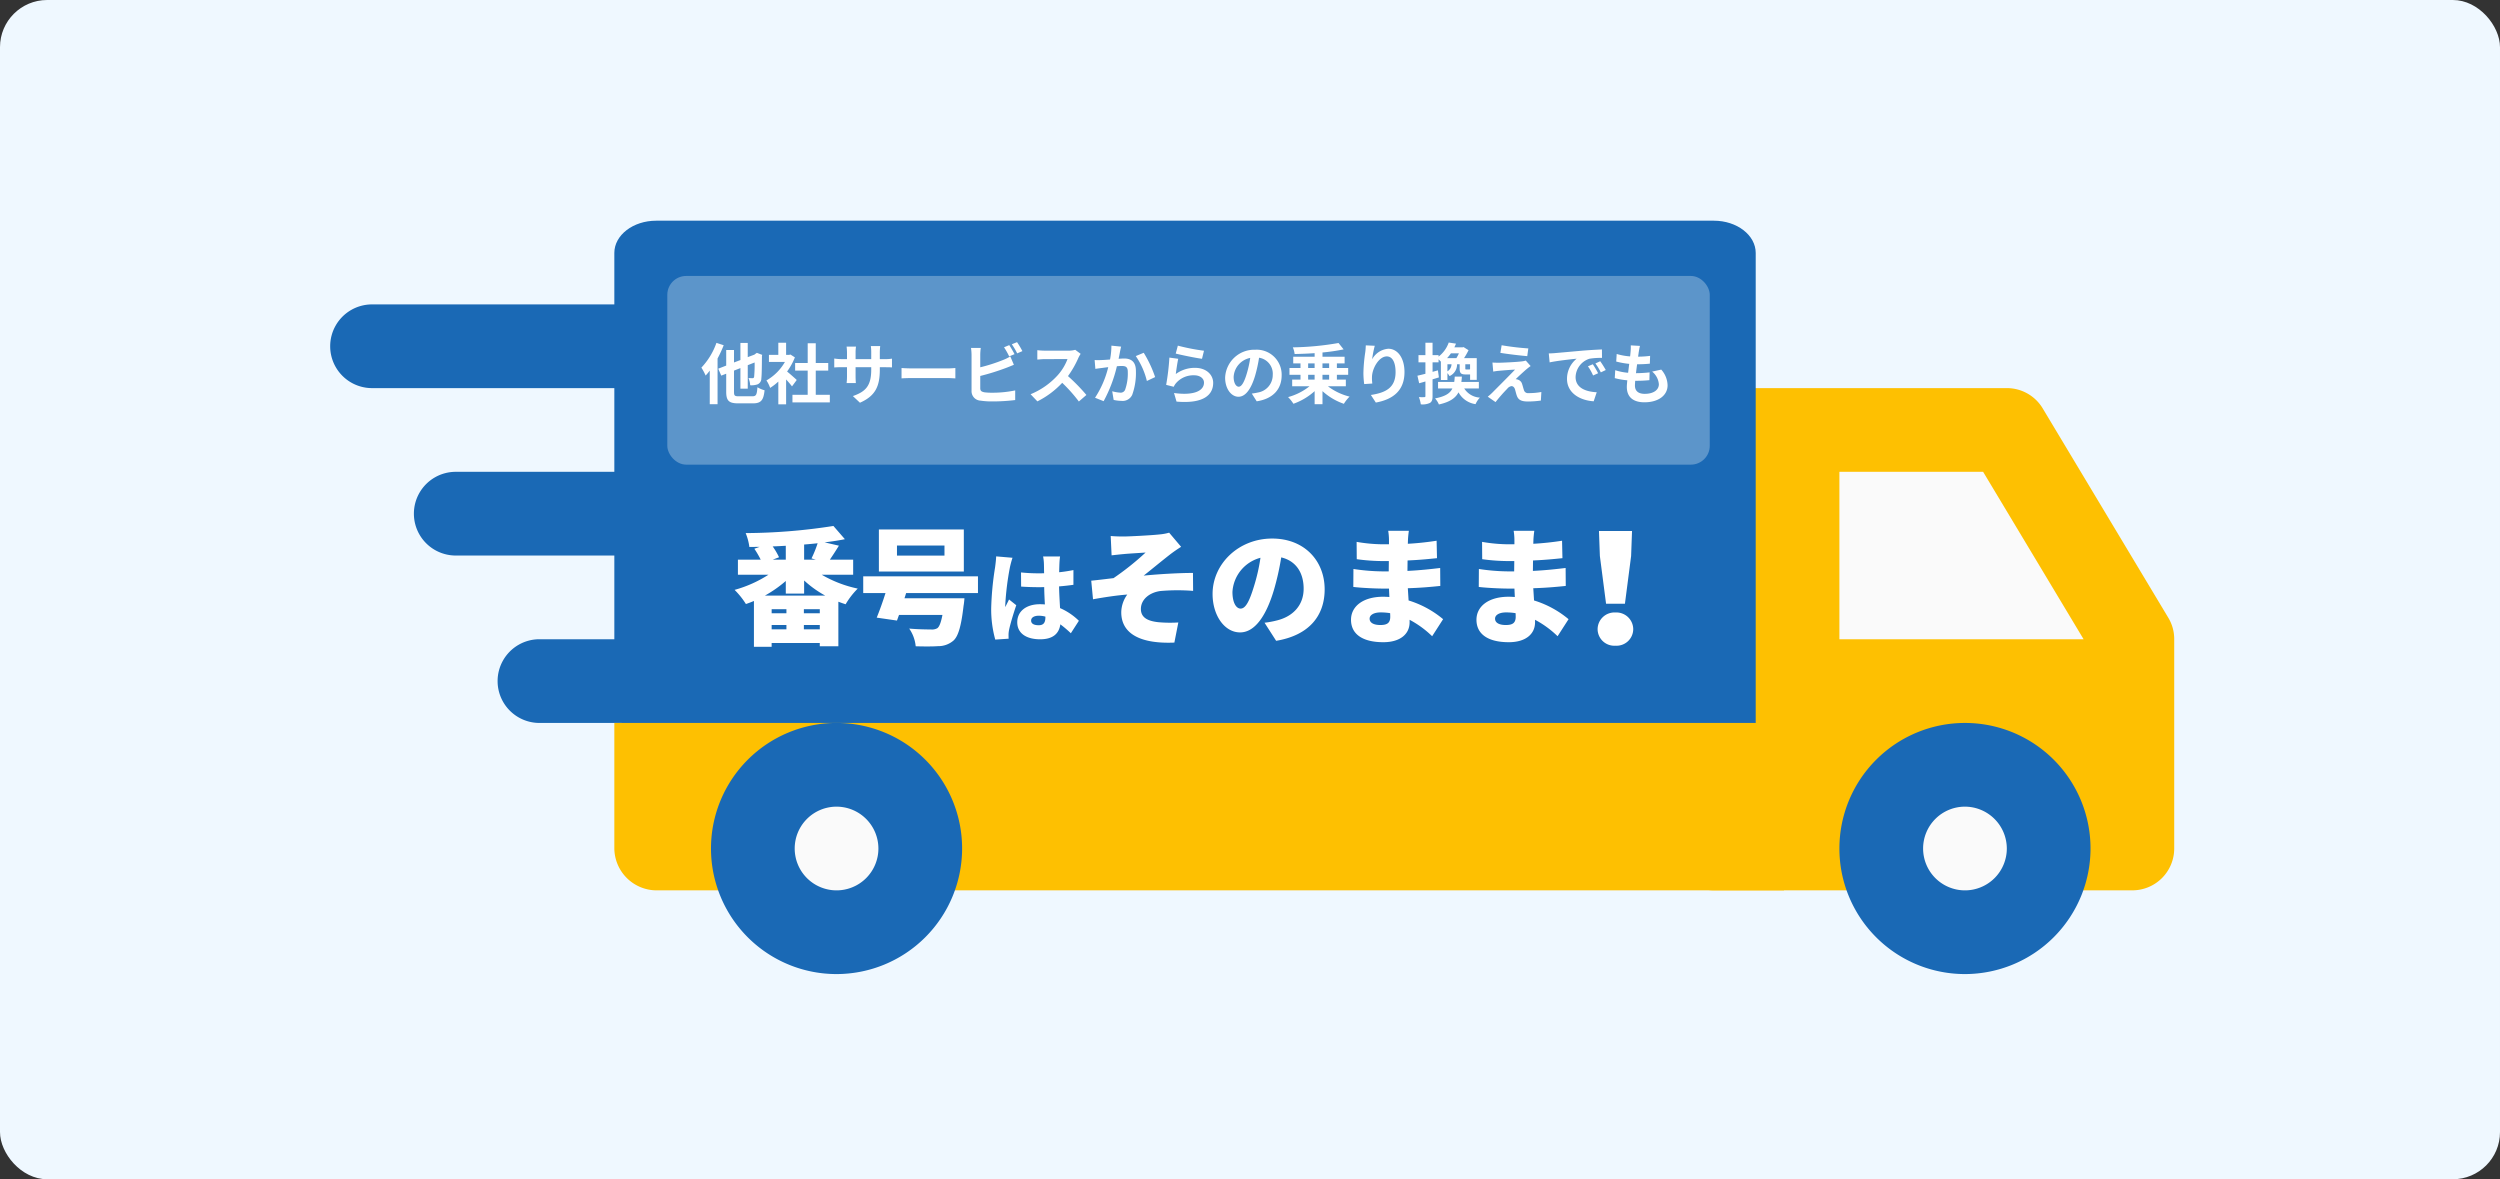 <svg xmlns="http://www.w3.org/2000/svg" width="530" height="250" viewBox="0 0 530 250"><rect x="0" y="0" width="530" height="250" fill="#333333" stroke="none"/><g transform="translate(-750 -1999)"><rect width="530" height="250" rx="10" transform="translate(750 1999)" fill="#eff8ff"/><g transform="translate(820 2045.788)"><g transform="translate(0 17.746)"><path d="M70.984,152.873A8.876,8.876,0,0,0,62.111,144H8.873a8.873,8.873,0,0,0,0,17.746H62.111A8.876,8.876,0,0,0,70.984,152.873Z" transform="translate(0 -144)" fill="#1a69b5"/><path d="M76.365,208H40.873a8.873,8.873,0,0,0,0,17.746H76.365a8.873,8.873,0,0,0,0-17.746Z" transform="translate(-14.254 -172.508)" fill="#1a69b5"/><path d="M90.619,272H72.873a8.873,8.873,0,0,0,0,17.746H90.619a8.873,8.873,0,0,0,0-17.746Z" transform="translate(-28.508 -201.016)" fill="#1a69b5"/></g><path d="M425.217,224.678,398.6,180.312A8.853,8.853,0,0,0,390.984,176H328.873A8.876,8.876,0,0,0,320,184.873V273.6a8.876,8.876,0,0,0,8.873,8.873H417.6a8.876,8.876,0,0,0,8.873-8.873V229.238A8.74,8.74,0,0,0,425.217,224.678Z" transform="translate(-35.539 -140.508)" fill="#fec001"/><path d="M384,208h30.47l21.3,35.492H384Z" transform="translate(-64.047 -154.762)" fill="#fafafa"/><path d="M229.1,112H4.873C-.025,112-4,115.062-4,118.835v95.683c0,3.773,3.975,6.835,8.873,6.835h233.1V118.835C237.969,115.062,233.994,112,229.1,112Z" transform="translate(64.238 -112)" fill="#1a69b5"/><ellipse cx="17.5" cy="18" rx="17.5" ry="18" transform="translate(328.969 114.857)" fill="#fafafa"/><path d="M410.619,357.238a26.619,26.619,0,1,1,26.619-26.619A26.652,26.652,0,0,1,410.619,357.238Zm0-35.492a8.873,8.873,0,1,0,8.873,8.873A8.9,8.9,0,0,0,410.619,321.746Z" transform="translate(-64.047 -197.523)" fill="#1a69b5"/><path d="M243.976,339.492H5.093A8.988,8.988,0,0,1-4,330.619V304H243.976Z" transform="translate(64.238 -197.523)" fill="#fec001"/><ellipse cx="17.5" cy="18" rx="17.5" ry="18" transform="translate(89.969 114.857)" fill="#fafafa"/><path d="M186.619,357.238a26.619,26.619,0,1,1,26.619-26.619A26.652,26.652,0,0,1,186.619,357.238Zm0-35.492a8.873,8.873,0,1,0,8.873,8.873A8.888,8.888,0,0,0,186.619,321.746Z" transform="translate(-79.27 -197.523)" fill="#1a69b5"/><path d="M-83.31-8.235a25.992,25.992,0,0,0,4.428-3.1v2.673h3.888v-2.781a22.505,22.505,0,0,0,4.482,3.213Zm8.262,7.155V-2h3.375v.918ZM-81.879-2h3.132v.918h-3.132Zm3.132-2.484h-3.132v-.864h3.132Zm7.074,0h-3.375v-.864h3.375Zm-7.209-11.367h-2.781l1.35-.513a14.343,14.343,0,0,0-1.35-2.3c.918-.027,1.863-.081,2.781-.135Zm6.372,0h-2.484v-3.213c.972-.081,1.917-.162,2.862-.27a22.8,22.8,0,0,1-1.3,3.213Zm7.911,3.186v-3.186H-69.54c.567-.837,1.242-1.863,1.917-2.97l-3.024-.7c1.512-.189,2.97-.4,4.293-.675L-68.784-23a122.976,122.976,0,0,1-18.6,1.512,12.14,12.14,0,0,1,.783,2.943c.7,0,1.431-.027,2.187-.027l-1.134.4a19.977,19.977,0,0,1,1.35,2.322h-4.833v3.186h6.48A25.9,25.9,0,0,1-89.736-9.45a16.721,16.721,0,0,1,2.4,3q.851-.284,1.7-.648v9.72h3.753v-.81h10.206v.7h3.942v-9.45c.513.189,1.026.378,1.539.54A16.058,16.058,0,0,1-63.627-9.72a25.588,25.588,0,0,1-7.641-2.943Zm19.359-4.05H-55.311v-2.133H-45.24Zm4.1-5.535H-59.145v8.91h18.009Zm3,13.473v-3.537H-62.466v3.537h4.725c-.594,1.89-1.3,3.834-1.863,5.211l4.293.621c.135-.351.27-.756.432-1.188h9.207c-.3,1.566-.648,2.484-1.08,2.808a2.287,2.287,0,0,1-1.35.27c-.837,0-2.862-.027-4.617-.189a7.876,7.876,0,0,1,1.377,3.753c1.863.054,3.645.054,4.725-.027A4.91,4.91,0,0,0-43.3,1.269c1-.945,1.62-3.105,2.106-7.344.108-.513.189-1.593.189-1.593H-53.718l.351-1.107Zm3.855-7.773c-.021.777-.147,1.722-.231,2.352a63.582,63.582,0,0,0-.819,8.631,23.886,23.886,0,0,0,.861,6.657L-31.638.9c-.021-.336-.021-.714-.021-.945a6.344,6.344,0,0,1,.126-.987c.252-1.2.882-3.3,1.512-5.166l-1.533-1.218c-.273.609-.525,1.008-.777,1.617a3.881,3.881,0,0,1-.021-.483,58.469,58.469,0,0,1,.966-7.854,20.136,20.136,0,0,1,.567-2.121ZM-23.847-3.633c0,1.134-.4,1.68-1.407,1.68-.882,0-1.617-.252-1.617-.987,0-.651.651-1.029,1.617-1.029a5.286,5.286,0,0,1,1.407.189Zm7.1.735a13.155,13.155,0,0,0-3.99-2.688c-.063-1.218-.168-2.709-.21-4.6,1.092-.084,2.121-.21,3.045-.336V-13.65c-.945.189-1.974.357-3.024.462.021-.861.042-1.554.063-1.953a13.578,13.578,0,0,1,.126-1.386H-24.33a9.994,9.994,0,0,1,.168,1.428c.021.378.021,1.155.042,2.121-.4.021-.777.021-1.176.021a36.1,36.1,0,0,1-3.717-.189l.021,3q1.859.126,3.717.126c.378,0,.777,0,1.176-.021.021,1.3.084,2.583.147,3.675-.336-.021-.693-.042-1.05-.042-2.9,0-4.809,1.491-4.809,3.822,0,2.352,1.932,3.612,4.851,3.612,2.73,0,4.011-1.218,4.284-3.171A23.794,23.794,0,0,1-18.45-.252ZM-10-20.871l.189,4.1c.972-.108,1.944-.216,2.592-.27,1.053-.108,3.564-.243,4.617-.324a58.238,58.238,0,0,1-6.8,5.427c-1.4.162-3.294.405-4.725.54l.378,3.942c2.4-.432,5.049-.837,7.263-1A6.533,6.533,0,0,0-7.761-4.7c0,4.644,4.212,6.723,11.259,6.426l.837-4.266A27.623,27.623,0,0,1,.15-2.592C-2.226-2.835-3.6-3.618-3.6-5.4c0-2,1.782-3.483,4.131-3.807a41.759,41.759,0,0,1,6.939-.027L7.44-13.041c-2.916,0-7.128.243-10.449.567,1.647-1.3,3.591-2.916,5.454-4.374a29.341,29.341,0,0,1,2.484-1.728l-2.538-3A10.759,10.759,0,0,1,.312-21.2c-1.7.189-6.426.432-7.533.432C-8.193-20.763-9.057-20.79-10-20.871ZM20.373-10.206c-.945,3.105-1.755,4.725-2.835,4.725-.918,0-1.728-1.215-1.728-3.537a7.966,7.966,0,0,1,5.94-7.236A38.99,38.99,0,0,1,20.373-10.206Zm4.7,11.556C32.037.189,35.358-3.942,35.358-9.558c0-6.075-4.32-10.773-11.124-10.773-7.155,0-12.636,5.4-12.636,11.745,0,4.563,2.538,8.154,5.832,8.154,3.159,0,5.562-3.591,7.155-8.937a55.932,55.932,0,0,0,1.566-6.966c3.078.729,4.752,3.186,4.752,6.642,0,3.51-2.268,5.886-5.67,6.723a19.2,19.2,0,0,1-2.619.486Zm24.192-5.1C49.263-2.376,48.534-2,47.157-2s-2.268-.459-2.268-1.35c0-.756.864-1.323,2.349-1.323a12.216,12.216,0,0,1,2,.162C49.263-4.185,49.263-3.942,49.263-3.753Zm11.205.513a20.981,20.981,0,0,0-7.317-3.969c-.054-.864-.108-1.755-.162-2.592,2.565-.081,4.536-.243,6.885-.486l-.027-3.807c-2.052.243-4.185.486-6.939.621l.027-2.214c2.565-.108,4.644-.324,6.237-.486l-.081-3.7a60.44,60.44,0,0,1-6.1.648l.027-.81c.027-.621.108-1.377.189-1.944H48.831a12.85,12.85,0,0,1,.162,1.944v.918H47.67a33.512,33.512,0,0,1-5.535-.513l.027,3.672a41.4,41.4,0,0,0,5.535.4h1.269l-.027,2.187H47.751a42.908,42.908,0,0,1-6.291-.513l-.027,3.807c1.7.216,4.833.351,6.264.351h1.3l.081,1.782c-.432-.027-.864-.054-1.3-.054-4.266,0-6.831,2.025-6.831,4.887,0,2.97,2.349,4.752,6.858,4.752,3.537,0,5.562-1.7,5.562-4.212v-.54A20.758,20.758,0,0,1,58.146.378Zm15.39-.513C75.858-2.376,75.129-2,73.752-2s-2.268-.459-2.268-1.35c0-.756.864-1.323,2.349-1.323a12.216,12.216,0,0,1,2,.162C75.858-4.185,75.858-3.942,75.858-3.753Zm11.205.513a20.981,20.981,0,0,0-7.317-3.969c-.054-.864-.108-1.755-.162-2.592,2.565-.081,4.536-.243,6.885-.486l-.027-3.807c-2.052.243-4.185.486-6.939.621l.027-2.214c2.565-.108,4.644-.324,6.237-.486l-.081-3.7a60.44,60.44,0,0,1-6.1.648l.027-.81c.027-.621.108-1.377.189-1.944H75.426a12.85,12.85,0,0,1,.162,1.944v.918H74.265a33.512,33.512,0,0,1-5.535-.513l.027,3.672a41.4,41.4,0,0,0,5.535.4h1.269l-.027,2.187H74.346a42.908,42.908,0,0,1-6.291-.513l-.027,3.807c1.7.216,4.833.351,6.264.351h1.3l.081,1.782c-.432-.027-.864-.054-1.3-.054-4.266,0-6.831,2.025-6.831,4.887,0,2.97,2.349,4.752,6.858,4.752,3.537,0,5.562-1.7,5.562-4.212v-.54A20.758,20.758,0,0,1,84.741.378Z" transform="translate(175.469 87.715)" fill="#fff"/><path d="M-1.984-8.512h4L3.328-18.624l.192-5.312H-3.488l.192,5.312ZM0,.384a3.536,3.536,0,0,0,3.776-3.52A3.574,3.574,0,0,0,0-6.656a3.574,3.574,0,0,0-3.776,3.52A3.536,3.536,0,0,0,0,.384Z" transform="translate(272.469 89.715)" fill="#fff"/><rect width="221" height="40" rx="4" transform="translate(71.469 11.715)" fill="#fff" opacity="0.29"/><path d="M3.416-11.816A14.7,14.7,0,0,1,.224-6.566a11.564,11.564,0,0,1,.9,1.68A11.6,11.6,0,0,0,2-5.936V1.19H3.654V-8.5a25.434,25.434,0,0,0,1.3-2.814ZM8.176-.49c-.9,0-1.036-.126-1.036-.966v-4.48L8.5-6.468V-2.1h1.554V-7.084l1.456-.574a27.366,27.366,0,0,1-.1,3.01c-.056.266-.154.322-.35.322-.154,0-.546-.014-.854-.028a4.439,4.439,0,0,1,.364,1.526,3.974,3.974,0,0,0,1.582-.2,1.325,1.325,0,0,0,.784-1.26c.084-.616.112-2.3.126-4.732l.056-.252L11.984-9.7l-.308.21-.21.168-1.414.532V-11.8H8.5v3.626L7.14-7.658V-10.3H5.488V-7l-1.694.658.644,1.47,1.05-.406v3.822c0,1.918.574,2.464,2.562,2.464h3.094c1.764,0,2.254-.7,2.478-2.772a5.792,5.792,0,0,1-1.512-.644C11.984-.826,11.844-.49,11.018-.49ZM20.44-3.948c-.294-.28-1.372-1.246-2.044-1.792a13.589,13.589,0,0,0,1.652-3l-.938-.6-.294.07h-.63v-2.576H16.534v2.576H14.546v1.5h3.388a10.53,10.53,0,0,1-3.92,3.92A6.673,6.673,0,0,1,14.8-2.268a11.585,11.585,0,0,0,1.736-1.344v4.83h1.652V-4.06c.476.518.952,1.078,1.246,1.47ZM24.472-.812V-5.936h2.646v-1.61H24.472v-4.186H22.764v4.186H20.1v1.61h2.66V-.812H19.53V.812h7.924V-.812Zm13.58-7.56v-1.47a12.038,12.038,0,0,1,.084-1.3H36.148a9.239,9.239,0,0,1,.084,1.3v1.47H32.914V-9.744A8.625,8.625,0,0,1,33-11.018H31.01a11.372,11.372,0,0,1,.084,1.26v1.386H29.9A9.257,9.257,0,0,1,28.392-8.5v1.9c.308-.028.812-.056,1.512-.056h1.19v1.9a11.322,11.322,0,0,1-.084,1.47h1.96c-.014-.28-.056-.854-.056-1.47v-1.9h3.318v.532c0,3.43-1.19,4.648-3.892,5.586l1.5,1.414c3.374-1.484,4.214-3.6,4.214-7.07V-6.65h1.036c.742,0,1.232.014,1.54.042V-8.47a8.3,8.3,0,0,1-1.54.1Zm4.606,4.088c.518-.042,1.456-.07,2.254-.07H52.43c.588,0,1.3.056,1.638.07v-2.2c-.364.028-.994.084-1.638.084H44.912c-.728,0-1.75-.042-2.254-.084ZM66.612-9.422c-.266-.518-.77-1.4-1.12-1.918l-1.106.462a15.51,15.51,0,0,1,1.092,1.932ZM59.346-4.8A48.324,48.324,0,0,0,64.834-6.51c.462-.168,1.092-.434,1.638-.658l-.756-1.778a9.054,9.054,0,0,1-1.526.756,35.307,35.307,0,0,1-4.844,1.554V-9.282a10.684,10.684,0,0,1,.112-1.456H57.386A11.779,11.779,0,0,1,57.5-9.282v7.63A2,2,0,0,0,59.416.434,15.366,15.366,0,0,0,61.768.6,39.783,39.783,0,0,0,66.752.308V-1.736a23.717,23.717,0,0,1-4.872.49,13.094,13.094,0,0,1-1.624-.084c-.63-.126-.91-.28-.91-.882Zm6.692-6.72A14.843,14.843,0,0,1,67.172-9.59l1.106-.476a17.43,17.43,0,0,0-1.134-1.9Zm13.44,1.176a5.054,5.054,0,0,1-1.456.182H73.094a15.641,15.641,0,0,1-1.652-.1v1.988c.294-.014,1.064-.1,1.652-.1H77.84a10.848,10.848,0,0,1-2.086,3.43,15.861,15.861,0,0,1-5.74,4.018L71.456.588A18.441,18.441,0,0,0,76.72-3.346,31.926,31.926,0,0,1,80.248.616l1.6-1.386a39.357,39.357,0,0,0-3.906-4,20.584,20.584,0,0,0,2.2-3.85,6.614,6.614,0,0,1,.49-.868Zm7.672-.882a15.349,15.349,0,0,1-.294,2.94c-.7.056-1.358.1-1.792.112a12.873,12.873,0,0,1-1.47,0L83.748-6.3c.434-.07,1.148-.168,1.54-.21.266-.042.7-.1,1.19-.154a20.608,20.608,0,0,1-2.8,6.482L85.5.546A29.446,29.446,0,0,0,88.312-6.86c.392-.028.728-.056.952-.056.882,0,1.358.154,1.358,1.26a10.254,10.254,0,0,1-.574,3.794,1.008,1.008,0,0,1-1.036.6,7.978,7.978,0,0,1-1.694-.294L87.626.28a7.739,7.739,0,0,0,1.652.2A2.226,2.226,0,0,0,91.56-.8a13.553,13.553,0,0,0,.784-5.054c0-1.988-1.036-2.646-2.506-2.646-.28,0-.7.028-1.162.056.1-.5.21-1.008.28-1.428.07-.35.168-.784.252-1.148Zm5.166,2.212a16.012,16.012,0,0,1,2.352,5.278l1.75-.826A24.989,24.989,0,0,0,94-9.716Zm8.47-.532c1.078.28,4.172.924,5.572,1.106l.42-1.708a43.892,43.892,0,0,1-5.544-1.078Zm.532,1.106-1.876-.252a50.481,50.481,0,0,1-.686,5.782l1.61.406a3,3,0,0,1,.518-.812,4.86,4.86,0,0,1,3.822-1.624c1.218,0,2.072.658,2.072,1.554,0,1.764-2.2,2.786-6.356,2.2l.532,1.82c5.768.5,7.77-1.442,7.77-3.976,0-1.68-1.414-3.178-3.85-3.178A6.8,6.8,0,0,0,100.8-5.208C100.9-6.006,101.136-7.672,101.318-8.442ZM114.142-2.52c-.518,0-1.078-.686-1.078-2.086a4.347,4.347,0,0,1,3.514-4.018,22.254,22.254,0,0,1-.742,3.36C115.276-3.388,114.716-2.52,114.142-2.52ZM117.95.574c3.5-.532,5.292-2.6,5.292-5.516a5.291,5.291,0,0,0-5.6-5.418,6.183,6.183,0,0,0-6.384,5.936c0,2.338,1.3,4.032,2.828,4.032S116.8-2.1,117.628-4.9a30.13,30.13,0,0,0,.826-3.766A3.432,3.432,0,0,1,121.352-5a3.753,3.753,0,0,1-3.15,3.71c-.364.084-.756.154-1.288.224ZM128.856-5.04h1.372v1.008h-1.372Zm0-2.422h1.372v.98h-1.372Zm4.452,0v.98h-1.414v-.98Zm0,3.43h-1.414V-5.04h1.414Zm3.542,1.414V-4.032h-1.9V-5.04h2.394V-6.482h-2.394v-.98h1.638V-8.876h-4.69v-.9a40.282,40.282,0,0,0,4.48-.658L135.3-11.788a60.869,60.869,0,0,1-9.688.924,4.915,4.915,0,0,1,.378,1.414c1.358-.028,2.8-.084,4.242-.182v.756h-4.536v1.414h1.54v.98h-2.338V-5.04h2.338v1.008h-1.764v1.414h3.682a12.565,12.565,0,0,1-4.55,2.3,8.373,8.373,0,0,1,1.134,1.414,13.356,13.356,0,0,0,4.494-2.674V1.19h1.666V-1.582a13,13,0,0,0,4.536,2.688A7.482,7.482,0,0,1,137.648-.42a12.57,12.57,0,0,1-4.606-2.2Zm4.228-8.666c-.014.392-.042.952-.112,1.456a33.624,33.624,0,0,0-.392,4.438,17.936,17.936,0,0,0,.168,2.31l1.722-.112a8.325,8.325,0,0,1-.07-1.47c.07-1.82,1.5-4.284,3.136-4.284,1.148,0,1.862,1.19,1.862,3.332,0,3.36-2.156,4.368-5.236,4.844l1.05,1.61c3.668-.672,6.076-2.548,6.076-6.468,0-3.052-1.5-4.942-3.43-4.942a4.286,4.286,0,0,0-3.43,2.24,22.636,22.636,0,0,1,.56-2.87Zm19.74,1.694a9.766,9.766,0,0,1-.532,1.008h-1.974a9.14,9.14,0,0,0,.812-1.008Zm2.366,3.318c-.028.084-.084.1-.238.1H162.4c-.2,0-.224-.028-.224-.266v-.84h1.008Zm-4.8-1.008h.868a1.784,1.784,0,0,1-.868,1.5Zm-2.016,1.288-1.134.322V-7.686h1.274v-.63a5.4,5.4,0,0,1,.49.49v3.878h1.386V-5.4a3.8,3.8,0,0,1,.448.63,2.721,2.721,0,0,0,1.6-2.506h.546v.84c0,1.008.224,1.316,1.246,1.316h.966v1.148H164.6V-8.582H161.91a15.866,15.866,0,0,0,.952-1.68l-1.05-.658-.238.056h-1.722c.126-.252.238-.518.35-.784l-1.54-.238A6.457,6.457,0,0,1,156.506-8.9v-.308h-1.274v-2.632H153.72v2.632h-1.47v1.526h1.47v2.422c-.63.154-1.218.308-1.694.406l.364,1.6c.406-.112.868-.238,1.33-.378V-.546c0,.182-.07.238-.238.238a11.037,11.037,0,0,1-1.148-.014,6.8,6.8,0,0,1,.406,1.54A3.631,3.631,0,0,0,154.686.91c.42-.266.546-.686.546-1.456V-4.088c.448-.126.9-.266,1.344-.406Zm8.68,3.85V-3.528h-3.71c.056-.364.084-.742.112-1.134h-1.512c-.028.406-.056.784-.112,1.134h-3.43v1.386h3.038c-.49,1.022-1.5,1.68-3.668,2.1a4.642,4.642,0,0,1,.812,1.288C158.9.728,160.1-.112,160.734-1.33a4.888,4.888,0,0,0,3.612,2.506A4.9,4.9,0,0,1,165.27-.21a4.192,4.192,0,0,1-3.318-1.932Zm4.83-9.17L169.61-9.7c1.652.28,4.242.574,5.7.7l.224-1.638A55.385,55.385,0,0,1,169.876-11.312Zm6.146,4.41L175-8.064a4.45,4.45,0,0,1-.784.168c-1.148.154-4.3.294-4.956.294-.5,0-1.008-.014-1.33-.042l.168,1.918c.294-.056.714-.126,1.19-.168.8-.07,2.45-.21,3.43-.252-1.274,1.344-4.1,4.158-4.816,4.886a10.592,10.592,0,0,1-.966.854L168.588.742a34.617,34.617,0,0,1,2.478-2.828,1.436,1.436,0,0,1,.9-.56c.28,0,.574.182.742.672.1.35.252.994.406,1.4.336.91,1.05,1.19,2.366,1.19a20.292,20.292,0,0,0,2.716-.2L178.3-1.4a14.368,14.368,0,0,1-2.716.238.881.881,0,0,1-.98-.644c-.126-.35-.252-.882-.378-1.26A1.349,1.349,0,0,0,173.376-4a1.44,1.44,0,0,0-.518-.112c.322-.35,1.624-1.54,2.254-2.086C175.364-6.4,175.658-6.65,176.022-6.9ZM189.21-7.28l-1.036.434A10.8,10.8,0,0,1,189.266-4.9l1.064-.476A18.347,18.347,0,0,0,189.21-7.28Zm1.568-.644-1.022.476a12.317,12.317,0,0,1,1.148,1.89l1.05-.5A20.942,20.942,0,0,0,190.778-7.924ZM179.872-9.576l.182,1.9c1.61-.35,4.522-.658,5.726-.784a5.5,5.5,0,0,0-2.044,4.27c0,3.01,2.744,4.578,5.656,4.76l.644-1.918c-2.352-.112-4.48-.938-4.48-3.22a4.208,4.208,0,0,1,2.926-3.878,14.317,14.317,0,0,1,2.674-.182l-.014-1.792c-.98.042-2.492.126-3.92.238-2.534.224-4.83.434-5.992.532C180.964-9.618,180.432-9.59,179.872-9.576Zm21.91,3.85a3.849,3.849,0,0,1,1.428,2.688c0,1.148-1.064,2.03-3,2.03-1.372,0-2.072-.63-2.072-1.764,0-.252.028-.6.056-1.008h.56c.854,0,1.666-.056,2.45-.126l.042-1.652a27.5,27.5,0,0,1-2.786.168h-.1c.07-.616.154-1.274.238-1.89a24.845,24.845,0,0,0,2.7-.126l.056-1.652a20.347,20.347,0,0,1-2.548.168c.07-.448.112-.812.154-1.05.056-.364.126-.728.238-1.232l-1.946-.112a8.732,8.732,0,0,1-.028,1.232c-.028.308-.056.686-.112,1.106a12.851,12.851,0,0,1-2.842-.518l-.1,1.61a17.33,17.33,0,0,0,2.758.49c-.084.63-.154,1.274-.238,1.89a11.8,11.8,0,0,1-2.73-.546l-.1,1.68a15.547,15.547,0,0,0,2.66.462c-.056.574-.1,1.064-.1,1.4,0,2.31,1.54,3.262,3.724,3.262,3.038,0,4.914-1.512,4.914-3.6a5.157,5.157,0,0,0-1.344-3.332Z" transform="translate(78.469 37.715)" fill="#fff"/></g></g></svg>